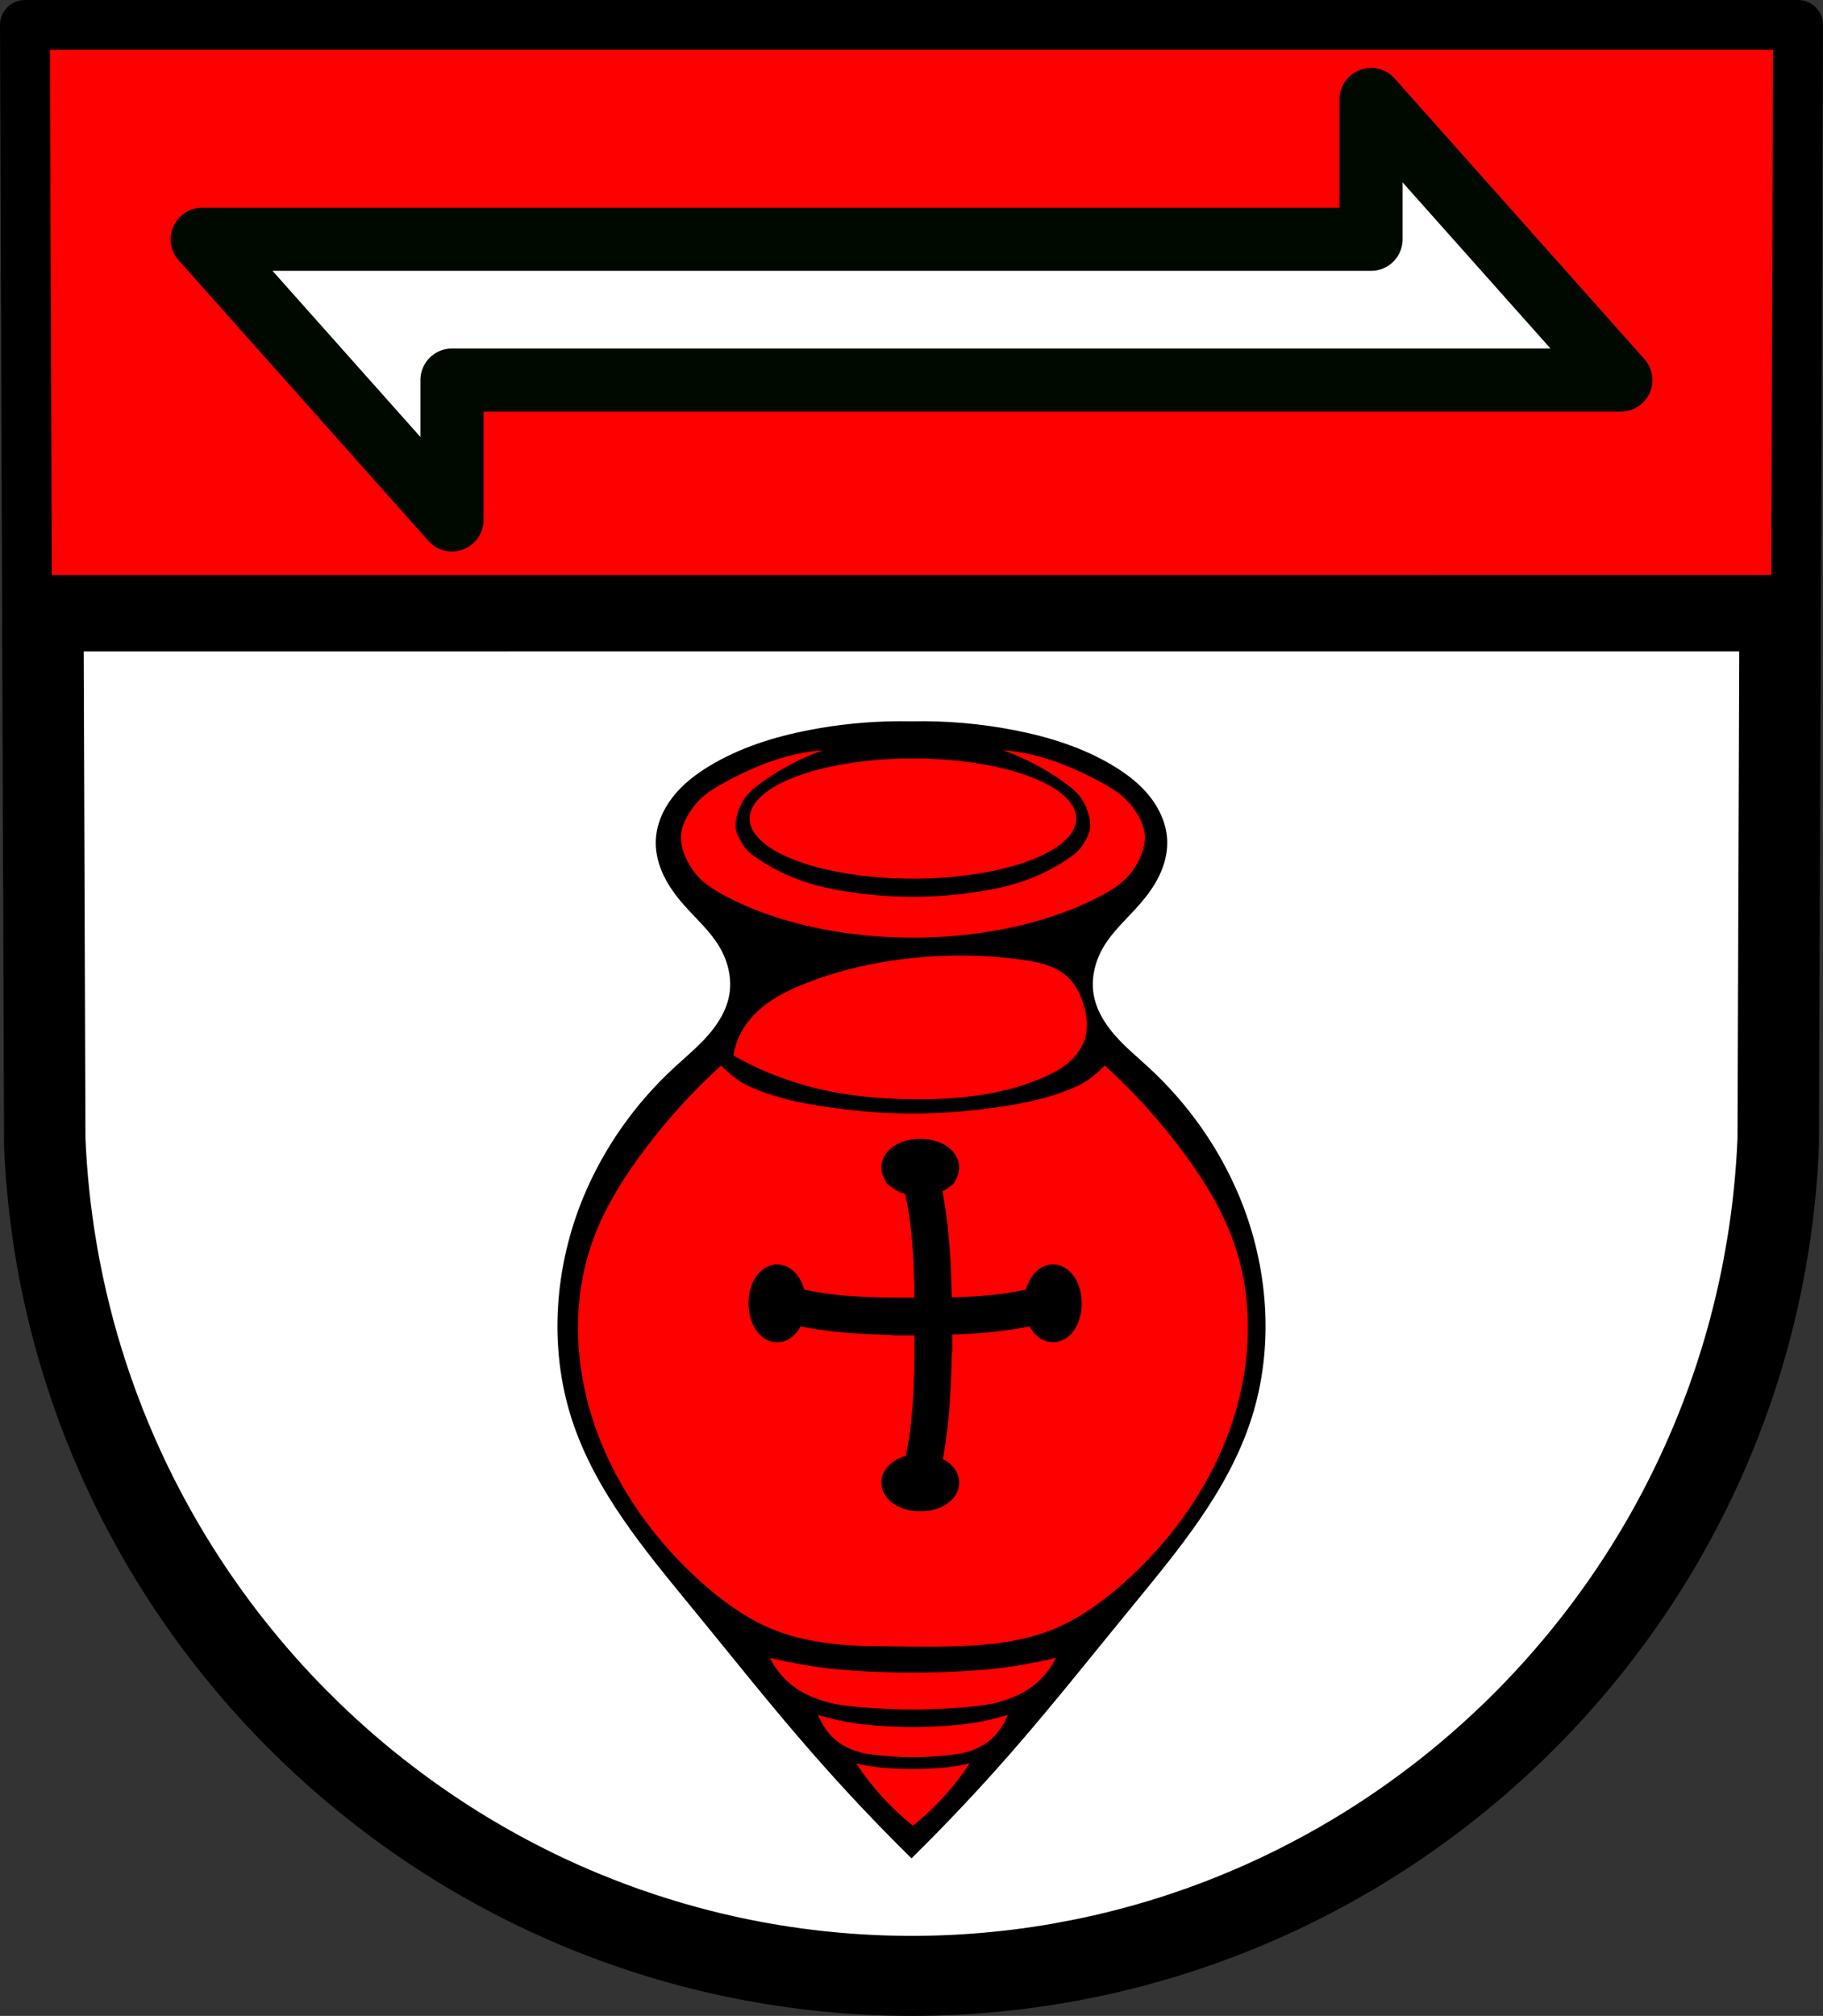 <?xml version="1.0" encoding="UTF-8" standalone="no"?>
<!-- Created with Inkscape (http://www.inkscape.org/) -->

<svg
   xmlns:dc="http://purl.org/dc/elements/1.1/"
   xmlns:cc="http://creativecommons.org/ns#"
   xmlns:rdf="http://www.w3.org/1999/02/22-rdf-syntax-ns#"
   xmlns:svg="http://www.w3.org/2000/svg"
   xmlns="http://www.w3.org/2000/svg"
   xmlns:sodipodi="http://sodipodi.sourceforge.net/DTD/sodipodi-0.dtd"
   xmlns:inkscape="http://www.inkscape.org/namespaces/inkscape"
   width="145.185mm"
   height="160.51mm"
   viewBox="0 0 145.185 160.51"
   version="1.1"
   id="svg8251"
   inkscape:version="0.92.5 (2060ec1f9f, 2020-04-08)"
   sodipodi:docname="DEU Reinsfeld COA.svg">
  <rect x="0" y="0" width="145.185" height="160.51" fill="#333333" stroke="none"/>
  <defs
     id="defs8245">
    <inkscape:path-effect
       effect="spiro"
       id="path-effect977"
       is_visible="true" />
    <inkscape:path-effect
       effect="spiro"
       id="path-effect935"
       is_visible="true" />
    <inkscape:path-effect
       effect="spiro"
       id="path-effect894"
       is_visible="true" />
    <inkscape:path-effect
       effect="spiro"
       id="path-effect855"
       is_visible="true" />
    <inkscape:path-effect
       effect="spiro"
       id="path-effect1737"
       is_visible="true" />
    <inkscape:path-effect
       effect="spiro"
       id="path-effect1699"
       is_visible="true" />
    <inkscape:path-effect
       effect="spiro"
       id="path-effect1676"
       is_visible="true" />
    <inkscape:path-effect
       effect="spiro"
       id="path-effect1676-5"
       is_visible="true" />
    <inkscape:path-effect
       effect="spiro"
       id="path-effect1699-6"
       is_visible="true" />
    <inkscape:path-effect
       effect="spiro"
       id="path-effect855-8"
       is_visible="true" />
    <inkscape:path-effect
       effect="spiro"
       id="path-effect894-0"
       is_visible="true" />
    <inkscape:path-effect
       effect="spiro"
       id="path-effect935-4"
       is_visible="true" />
    <inkscape:path-effect
       effect="spiro"
       id="path-effect977-7"
       is_visible="true" />
  </defs>
  <sodipodi:namedview
     id="base"
     pagecolor="#ffffff"
     bordercolor="#666666"
     borderopacity="1.0"
     inkscape:pageopacity="0.0"
     inkscape:pageshadow="2"
     inkscape:zoom="3.8534998"
     inkscape:cx="288.40775"
     inkscape:cy="202.34443"
     inkscape:document-units="mm"
     inkscape:current-layer="layer1"
     showgrid="false"
     inkscape:window-width="1920"
     inkscape:window-height="1046"
     inkscape:window-x="-11"
     inkscape:window-y="-11"
     inkscape:window-maximized="1"
     inkscape:snap-global="true"
     fit-margin-top="0"
     fit-margin-left="0"
     fit-margin-right="0"
     fit-margin-bottom="0"
     inkscape:snap-bbox="true"
     inkscape:snap-midpoints="true"
     inkscape:snap-smooth-nodes="true"
     inkscape:object-paths="false" />
  <g
     inkscape:label="Ebene 1"
     inkscape:groupmode="layer"
     id="layer1"
     transform="translate(-7.394,-102.663)">
    <path
       style="fill:#ff0000;fill-opacity:1;fill-rule:evenodd;stroke:none;stroke-width:3.969;stroke-linecap:round;stroke-linejoin:round;stroke-miterlimit:4;stroke-dasharray:none;stroke-opacity:1"
       inkscape:connector-curvature="0"
       d="m 150.594,104.647 -0.323,89.247 c -1.572,37.541 -32.626,67.273 -70.285,67.294 C 42.361,261.142 11.295,231.399 9.701,193.894 L 9.379,104.647 H 79.985 Z"
       id="path10563-0-6-2-5-5"
       sodipodi:nodetypes="ccccccc" />
    <path
       style="opacity:1;fill:#ffffff;fill-opacity:1;fill-rule:evenodd;stroke:#000000;stroke-width:6.085;stroke-linecap:round;stroke-linejoin:round;stroke-miterlimit:4;stroke-dasharray:none;stroke-opacity:1;paint-order:stroke fill markers"
       d="m 11.007,151.487 0.15,41.887 c 0.122,2.894 0.42,5.741 0.884,8.532 0.185,1.116 0.397,2.223 0.635,3.32 0.238,1.097 0.501,2.184 0.789,3.261 0.577,2.154 1.255,4.266 2.027,6.331 0.579,1.549 1.212,3.07 1.896,4.564 0.456,0.996 0.935,1.978 1.435,2.948 1.502,2.908 3.202,5.695 5.082,8.343 1.253,1.765 2.586,3.469 3.994,5.106 8.4e-5,1e-4 -8.5e-5,5.3e-4 0,5.3e-4 0.352,0.409 0.708,0.814 1.069,1.215 0.722,0.801 1.463,1.586 2.221,2.353 0.379,0.383 0.763,0.762 1.15,1.137 0.388,0.374 0.779,0.744 1.176,1.11 1.585,1.461 3.238,2.849 4.952,4.157 0.857,0.654 1.73,1.289 2.617,1.903 0.444,0.307 0.891,0.609 1.343,0.906 0.902,0.594 1.819,1.167 2.749,1.719 0.465,0.276 0.934,0.546 1.406,0.811 0.472,0.265 0.947,0.525 1.426,0.779 0.958,0.508 1.928,0.994 2.911,1.458 0.983,0.463 1.979,0.904 2.986,1.321 3.022,1.252 6.149,2.294 9.364,3.108 0.536,0.136 1.074,0.265 1.614,0.388 0.541,0.123 1.084,0.24 1.629,0.35 0.545,0.11 1.092,0.213 1.642,0.31 0.55,0.097 1.101,0.187 1.655,0.271 0.554,0.084 1.11,0.16 1.667,0.231 1.65e-4,2e-5 2.59e-4,-2e-5 5.18e-4,0 0.558,0.07 1.117,0.134 1.679,0.19 0.562,0.057 1.126,0.107 1.691,0.15 0.566,0.043 1.133,0.079 1.702,0.108 1.138,0.058 2.284,0.088 3.435,0.089 0.576,-2.7e-4 1.151,-0.008 1.724,-0.022 0.573,-0.015 1.144,-0.036 1.714,-0.065 1.139,-0.057 2.271,-0.143 3.396,-0.255 0.562,-0.056 1.123,-0.119 1.681,-0.189 1.116,-0.14 2.225,-0.307 3.325,-0.5 0.103,-0.018 0.205,-0.039 0.307,-0.058 0.996,-0.18 1.985,-0.378 2.966,-0.6 1.623,-0.368 3.224,-0.793 4.802,-1.275 0.526,-0.16 1.05,-0.327 1.57,-0.5 1.041,-0.345 2.072,-0.715 3.092,-1.109 1.529,-0.59 3.032,-1.233 4.507,-1.928 0.492,-0.232 0.981,-0.469 1.466,-0.712 1.456,-0.728 2.883,-1.507 4.279,-2.334 0.931,-0.551 1.848,-1.124 2.75,-1.717 1.354,-0.89 2.674,-1.827 3.96,-2.808 0.857,-0.654 1.699,-1.328 2.525,-2.021 1.238,-1.039 2.44,-2.122 3.603,-3.245 0.388,-0.374 0.771,-0.753 1.15,-1.137 0.379,-0.383 0.753,-0.771 1.123,-1.163 8e-5,-1e-4 -9e-5,-5.3e-4 0,-5.3e-4 2.96,-3.137 5.634,-6.553 7.977,-10.205 0.586,-0.913 1.151,-1.841 1.694,-2.783 0.544,-0.942 1.066,-1.898 1.566,-2.868 7e-5,-1.3e-4 -7e-5,-2.6e-4 0,-5.3e-4 0.75,-1.454 1.451,-2.939 2.1,-4.452 8e-5,-1.9e-4 5.2e-4,-2.5e-4 5.2e-4,-5.2e-4 0.865,-2.017 1.638,-4.084 2.313,-6.196 0.338,-1.056 0.651,-2.123 0.939,-3.201 0.288,-1.078 0.551,-2.166 0.788,-3.264 0.119,-0.549 0.231,-1.1 0.337,-1.654 3e-5,-1.6e-4 -3e-5,-2.6e-4 0,-5.2e-4 0.016,-0.084 0.029,-0.169 0.045,-0.254 0.191,-1.025 0.363,-2.056 0.509,-3.097 0.316,-2.252 0.525,-4.539 0.621,-6.857 l 0.15,-41.887 z"
       id="rect1616"
       inkscape:connector-curvature="0" />
    <path
       style="fill:none;fill-rule:evenodd;stroke:#000000;stroke-width:3.969;stroke-linecap:round;stroke-linejoin:round;stroke-miterlimit:4;stroke-dasharray:none;stroke-opacity:1"
       inkscape:connector-curvature="0"
       d="m 150.594,104.647 -0.323,89.247 c -1.572,37.541 -32.626,67.273 -70.285,67.294 C 42.361,261.142 11.295,231.399 9.701,193.894 L 9.379,104.647 H 79.985 Z"
       id="path10563-0-6-2-5"
       sodipodi:nodetypes="ccccccc" />
    <path
       style="opacity:1;fill:#ffffff;fill-opacity:1;fill-rule:evenodd;stroke:#000900;stroke-width:5.027;stroke-linecap:round;stroke-linejoin:round;stroke-miterlimit:4;stroke-dasharray:none;stroke-opacity:1;paint-order:stroke fill markers"
       d="m 116.584,110.582 v 11.134 H 109.825 50.148 43.389 23.495 l 19.894,22.343 v -11.134 h 6.759 59.677 6.759 19.894 z"
       id="rect1650"
       inkscape:connector-curvature="0" />
    <path
       style="fill:#000000;stroke:#000000;stroke-width:0.265px;stroke-linecap:butt;stroke-linejoin:miter;stroke-opacity:1"
       d="m 78.961,160.22 c -2.394,0.013 -4.786,0.251 -7.138,0.709 -2.752,0.536 -5.475,1.387 -7.88,2.847 -1.073,0.651 -2.087,1.431 -2.864,2.426 -0.777,0.995 -1.306,2.221 -1.328,3.491 -0.016,0.919 0.233,1.831 0.633,2.655 0.4,0.824 0.949,1.567 1.551,2.253 0.979,1.115 2.117,2.108 2.874,3.388 0.68,1.15 1.022,2.533 0.805,3.856 -0.207,1.259 -0.899,2.39 -1.735,3.343 -0.836,0.953 -1.821,1.756 -2.749,2.616 -3.05,2.825 -5.518,6.305 -7.128,10.166 -2.312,5.543 -2.797,11.929 -0.947,17.648 1.843,5.7 5.797,10.395 9.574,15.006 3.18,3.882 6.3,7.818 9.604,11.592 2.484,2.837 5.071,5.581 7.754,8.225 2.683,-2.644 5.27,-5.388 7.754,-8.225 3.304,-3.774 6.423,-7.71 9.603,-11.592 3.777,-4.611 7.731,-9.306 9.574,-15.006 1.85,-5.719 1.365,-12.105 -0.947,-17.648 -1.61,-3.861 -4.079,-7.341 -7.129,-10.166 -0.929,-0.86 -1.913,-1.663 -2.749,-2.616 -0.836,-0.953 -1.527,-2.084 -1.734,-3.343 -0.217,-1.323 0.125,-2.706 0.805,-3.856 0.757,-1.281 1.895,-2.273 2.874,-3.388 0.602,-0.686 1.151,-1.428 1.551,-2.253 0.4,-0.824 0.649,-1.736 0.633,-2.655 -0.022,-1.27 -0.551,-2.496 -1.328,-3.491 -0.777,-0.995 -1.792,-1.774 -2.865,-2.426 -2.406,-1.46 -5.128,-2.311 -7.88,-2.847 -2.687,-0.524 -5.428,-0.759 -8.164,-0.701 -0.342,-0.007 -0.684,-0.01 -1.026,-0.008 z"
       id="path1674-5"
       inkscape:connector-curvature="0" />
    <path
       style="fill:#ff0000;fill-opacity:1;stroke:none;stroke-width:1px;stroke-linecap:butt;stroke-linejoin:miter;stroke-opacity:1"
       d="M 247.396 225.393 C 235.98 226.228 225.101 230.819 215.309 236.494 C 212.598 238.065 210.056 240.129 208.227 242.672 C 206.419 245.184 204.744 248.152 204.664 251.246 C 204.57 254.918 206.244 258.626 208.363 261.627 C 210.52 264.681 213.776 266.923 217.061 268.709 C 227.801 274.549 239.883 278.085 251.959 279.988 C 266.714 282.314 282.016 282.314 296.771 279.988 C 308.848 278.085 320.929 274.549 331.67 268.709 C 334.954 266.923 338.211 264.681 340.367 261.627 C 342.486 258.626 344.161 254.918 344.066 251.246 C 343.987 248.152 342.311 245.184 340.504 242.672 C 338.674 240.129 336.132 238.065 333.422 236.494 C 323.629 230.819 312.75 226.228 301.334 225.393 C 307.515 227.563 313.399 230.616 318.76 234.346 C 321.134 235.998 323.619 237.758 325.162 240.205 C 326.677 242.607 327.718 245.517 327.643 248.355 C 327.599 249.989 326.79 251.55 325.969 252.963 C 325.143 254.384 324.092 255.735 322.777 256.721 C 316.204 261.647 308.304 265.047 300.27 266.758 C 283.378 270.353 265.352 270.354 248.461 266.758 C 240.427 265.047 232.529 261.646 225.955 256.721 C 224.64 255.735 223.588 254.384 222.762 252.963 C 221.941 251.55 221.131 249.989 221.088 248.355 C 221.013 245.517 222.054 242.607 223.568 240.205 C 225.112 237.758 227.597 235.998 229.973 234.346 C 235.333 230.617 241.216 227.563 247.396 225.393 z M 274.365 227.889 A 49.07 18.053 0 0 0 225.295 245.941 A 49.07 18.053 0 0 0 274.365 263.994 A 49.07 18.053 0 0 0 323.436 245.941 A 49.07 18.053 0 0 0 274.365 227.889 z M 288.863 287.102 C 285.09 287.1 281.316 287.256 277.555 287.555 C 265.418 288.519 253.359 291.003 242.039 295.486 C 238.476 296.898 234.974 298.513 231.785 300.639 C 228.596 302.764 225.718 305.42 223.65 308.646 C 222.007 311.211 220.894 314.113 220.404 317.119 C 227.809 321.328 235.774 324.552 244.021 326.676 C 254.182 329.293 264.719 330.236 275.211 330.281 C 288.227 330.337 301.485 328.962 313.43 323.791 C 316.414 322.499 319.336 320.951 321.723 318.742 C 323.691 316.921 325.275 314.64 326.049 312.072 C 327.09 308.62 326.616 304.867 325.508 301.436 C 324.554 298.481 323.094 295.619 320.82 293.504 C 319.073 291.878 316.905 290.753 314.645 289.988 C 312.384 289.223 310.021 288.803 307.66 288.455 C 301.439 287.539 295.153 287.104 288.863 287.102 z M 216.725 320.145 C 207.83 328.227 199.745 337.199 192.629 346.885 C 186.636 355.042 181.294 363.783 177.938 373.332 C 172.495 388.814 172.541 405.96 176.762 421.818 C 182.34 442.778 195.026 461.514 211.295 475.857 C 217.787 481.581 224.946 486.703 233.008 489.852 C 241.234 493.065 250.141 494.127 258.963 494.545 C 269.535 494.683 279.946 494.995 289.768 494.545 C 298.589 494.127 307.496 493.065 315.723 489.852 C 323.785 486.703 330.943 481.581 337.436 475.857 C 353.704 461.514 366.391 442.778 371.969 421.818 C 376.189 405.96 376.235 388.814 370.793 373.332 C 367.436 363.783 362.094 355.042 356.102 346.885 C 348.986 337.199 340.901 328.227 332.006 320.145 C 329.73 322.426 327.261 324.63 324.365 326.021 C 315.094 330.477 304.605 332.134 294.393 333.367 C 281.137 334.968 267.593 334.968 254.338 333.367 C 244.126 332.134 233.637 330.477 224.365 326.021 C 221.469 324.63 219 322.426 216.725 320.145 z M 268.885 346.17 L 268.887 346.17 L 284.26 346.17 C 285.939 346.17 287.291 347.522 287.291 349.201 L 287.291 353.641 C 287.291 355.32 285.939 356.672 284.26 356.672 L 282.998 356.672 C 283.839 360.892 284.448 365.263 284.91 369.555 C 285.633 376.274 285.875 383.036 286.045 389.797 C 289.566 389.708 293.083 389.542 296.594 389.229 C 300.781 388.855 304.967 388.266 309.076 387.279 C 309.967 387.065 310.907 386.829 311.838 386.572 L 311.838 383.924 C 311.838 382.244 313.028 380.893 314.506 380.893 L 318.412 380.893 C 319.89 380.893 321.08 382.244 321.08 383.924 L 321.08 399.297 C 321.08 400.976 319.89 402.328 318.412 402.328 L 314.506 402.328 C 313.028 402.328 311.838 400.976 311.838 399.297 L 311.838 398.035 C 308.124 398.876 304.279 399.485 300.502 399.947 C 295.76 400.527 290.993 400.8 286.223 400.973 C 286.226 402.734 286.23 404.495 286.213 406.256 L 286.07 406.256 C 285.898 413.34 285.666 420.428 284.908 427.469 C 284.446 431.761 283.837 436.132 282.996 440.352 L 284.258 440.352 C 285.937 440.352 287.289 441.703 287.289 443.383 L 287.289 447.822 C 287.289 449.502 285.937 450.854 284.258 450.854 L 268.885 450.854 C 267.205 450.854 265.854 449.502 265.854 447.822 L 265.854 443.383 C 265.854 441.703 267.205 440.352 268.885 440.352 L 271.533 440.352 C 271.789 439.294 272.026 438.225 272.24 437.213 C 273.227 432.544 273.816 427.787 274.189 423.029 C 274.758 415.793 274.847 408.528 274.85 401.264 C 272.634 401.29 270.417 401.278 268.201 401.252 L 268.201 401.109 C 261.967 400.937 255.729 400.705 249.533 399.947 C 245.756 399.485 241.909 398.876 238.195 398.035 L 238.195 399.297 C 238.195 400.976 237.005 402.328 235.527 402.328 L 231.621 402.328 C 230.143 402.328 228.953 400.976 228.953 399.297 L 228.953 383.924 C 228.953 382.244 230.143 380.893 231.621 380.893 L 235.527 380.893 C 237.005 380.893 238.195 382.244 238.195 383.924 L 238.195 386.572 C 239.126 386.829 240.066 387.065 240.957 387.279 C 245.066 388.266 249.253 388.855 253.439 389.229 C 260.173 389.829 266.934 389.9 273.693 389.893 C 274.068 389.893 274.442 389.896 274.816 389.896 C 274.758 384.588 274.605 379.283 274.189 373.994 C 273.816 369.237 273.227 364.48 272.24 359.811 C 272.026 358.798 271.789 357.73 271.533 356.672 L 268.885 356.672 C 267.205 356.672 265.854 355.32 265.854 353.641 L 265.854 349.201 C 265.854 347.522 267.205 346.17 268.885 346.17 z M 231.387 498.113 C 232.904 501.28 235.212 504.07 237.912 506.268 C 240.621 508.472 243.922 509.962 247.252 511.014 C 252.251 512.593 257.593 512.865 262.822 513.236 C 270.498 513.781 278.232 513.781 285.908 513.236 C 291.138 512.865 296.479 512.593 301.479 511.014 C 304.809 509.962 308.11 508.472 310.818 506.268 C 313.519 504.07 315.826 501.28 317.344 498.113 C 310.27 499.79 303.084 501.077 295.844 501.672 C 281.573 502.845 267.158 502.845 252.887 501.672 C 245.647 501.077 238.461 499.79 231.387 498.113 z M 245.865 515.273 C 246.872 517.861 248.401 520.14 250.191 521.936 C 251.988 523.737 254.177 524.955 256.385 525.814 C 259.7 527.105 263.243 527.327 266.711 527.631 C 271.801 528.076 276.929 528.076 282.02 527.631 C 285.487 527.327 289.031 527.105 292.346 525.814 C 294.554 524.955 296.743 523.737 298.539 521.936 C 300.33 520.14 301.859 517.861 302.865 515.273 C 298.174 516.644 293.41 517.695 288.609 518.182 C 279.146 519.14 269.585 519.14 260.121 518.182 C 255.32 517.695 250.556 516.644 245.865 515.273 z M 257.336 529.844 C 259.644 533.348 262.223 536.674 265.045 539.779 C 267.915 542.938 271.035 545.869 274.365 548.537 C 277.696 545.869 280.816 542.938 283.686 539.779 C 286.507 536.674 289.086 533.348 291.395 529.844 C 288.563 530.486 285.687 530.955 282.795 531.178 C 277.192 531.61 271.539 531.61 265.936 531.178 C 263.043 530.955 260.167 530.486 257.336 529.844 z "
       transform="matrix(0.265,0,0,0.265,7.394,102.663)"
       id="path1697-1" />
    <path
       style="opacity:1;fill:#000000;fill-opacity:1;fill-rule:evenodd;stroke:#000000;stroke-width:8.001;stroke-linecap:round;stroke-linejoin:round;stroke-miterlimit:4;stroke-dasharray:none;stroke-opacity:1;paint-order:normal"
       d="M 276.572 346.17 A 7.687 4.621 0 0 0 268.887 350.791 A 7.687 4.621 0 0 0 276.572 355.412 A 7.687 4.621 0 0 0 284.26 350.791 A 7.687 4.621 0 0 0 276.572 346.17 z M 233.574 383.924 A 4.621 7.687 0 0 0 228.953 391.609 A 4.621 7.687 0 0 0 233.574 399.297 A 4.621 7.687 0 0 0 238.195 391.609 A 4.621 7.687 0 0 0 233.574 383.924 z M 316.459 383.924 A 4.621 7.687 0 0 0 311.838 391.609 A 4.621 7.687 0 0 0 316.459 399.297 A 4.621 7.687 0 0 0 321.08 391.609 A 4.621 7.687 0 0 0 316.459 383.924 z M 276.57 440.855 A 7.687 4.621 0 0 0 268.885 445.477 A 7.687 4.621 0 0 0 276.57 450.098 A 7.687 4.621 0 0 0 284.258 445.477 A 7.687 4.621 0 0 0 276.57 440.855 z "
       transform="matrix(0.265,0,0,0.265,7.394,102.663)"
       id="path2906" />
  </g>
</svg>
